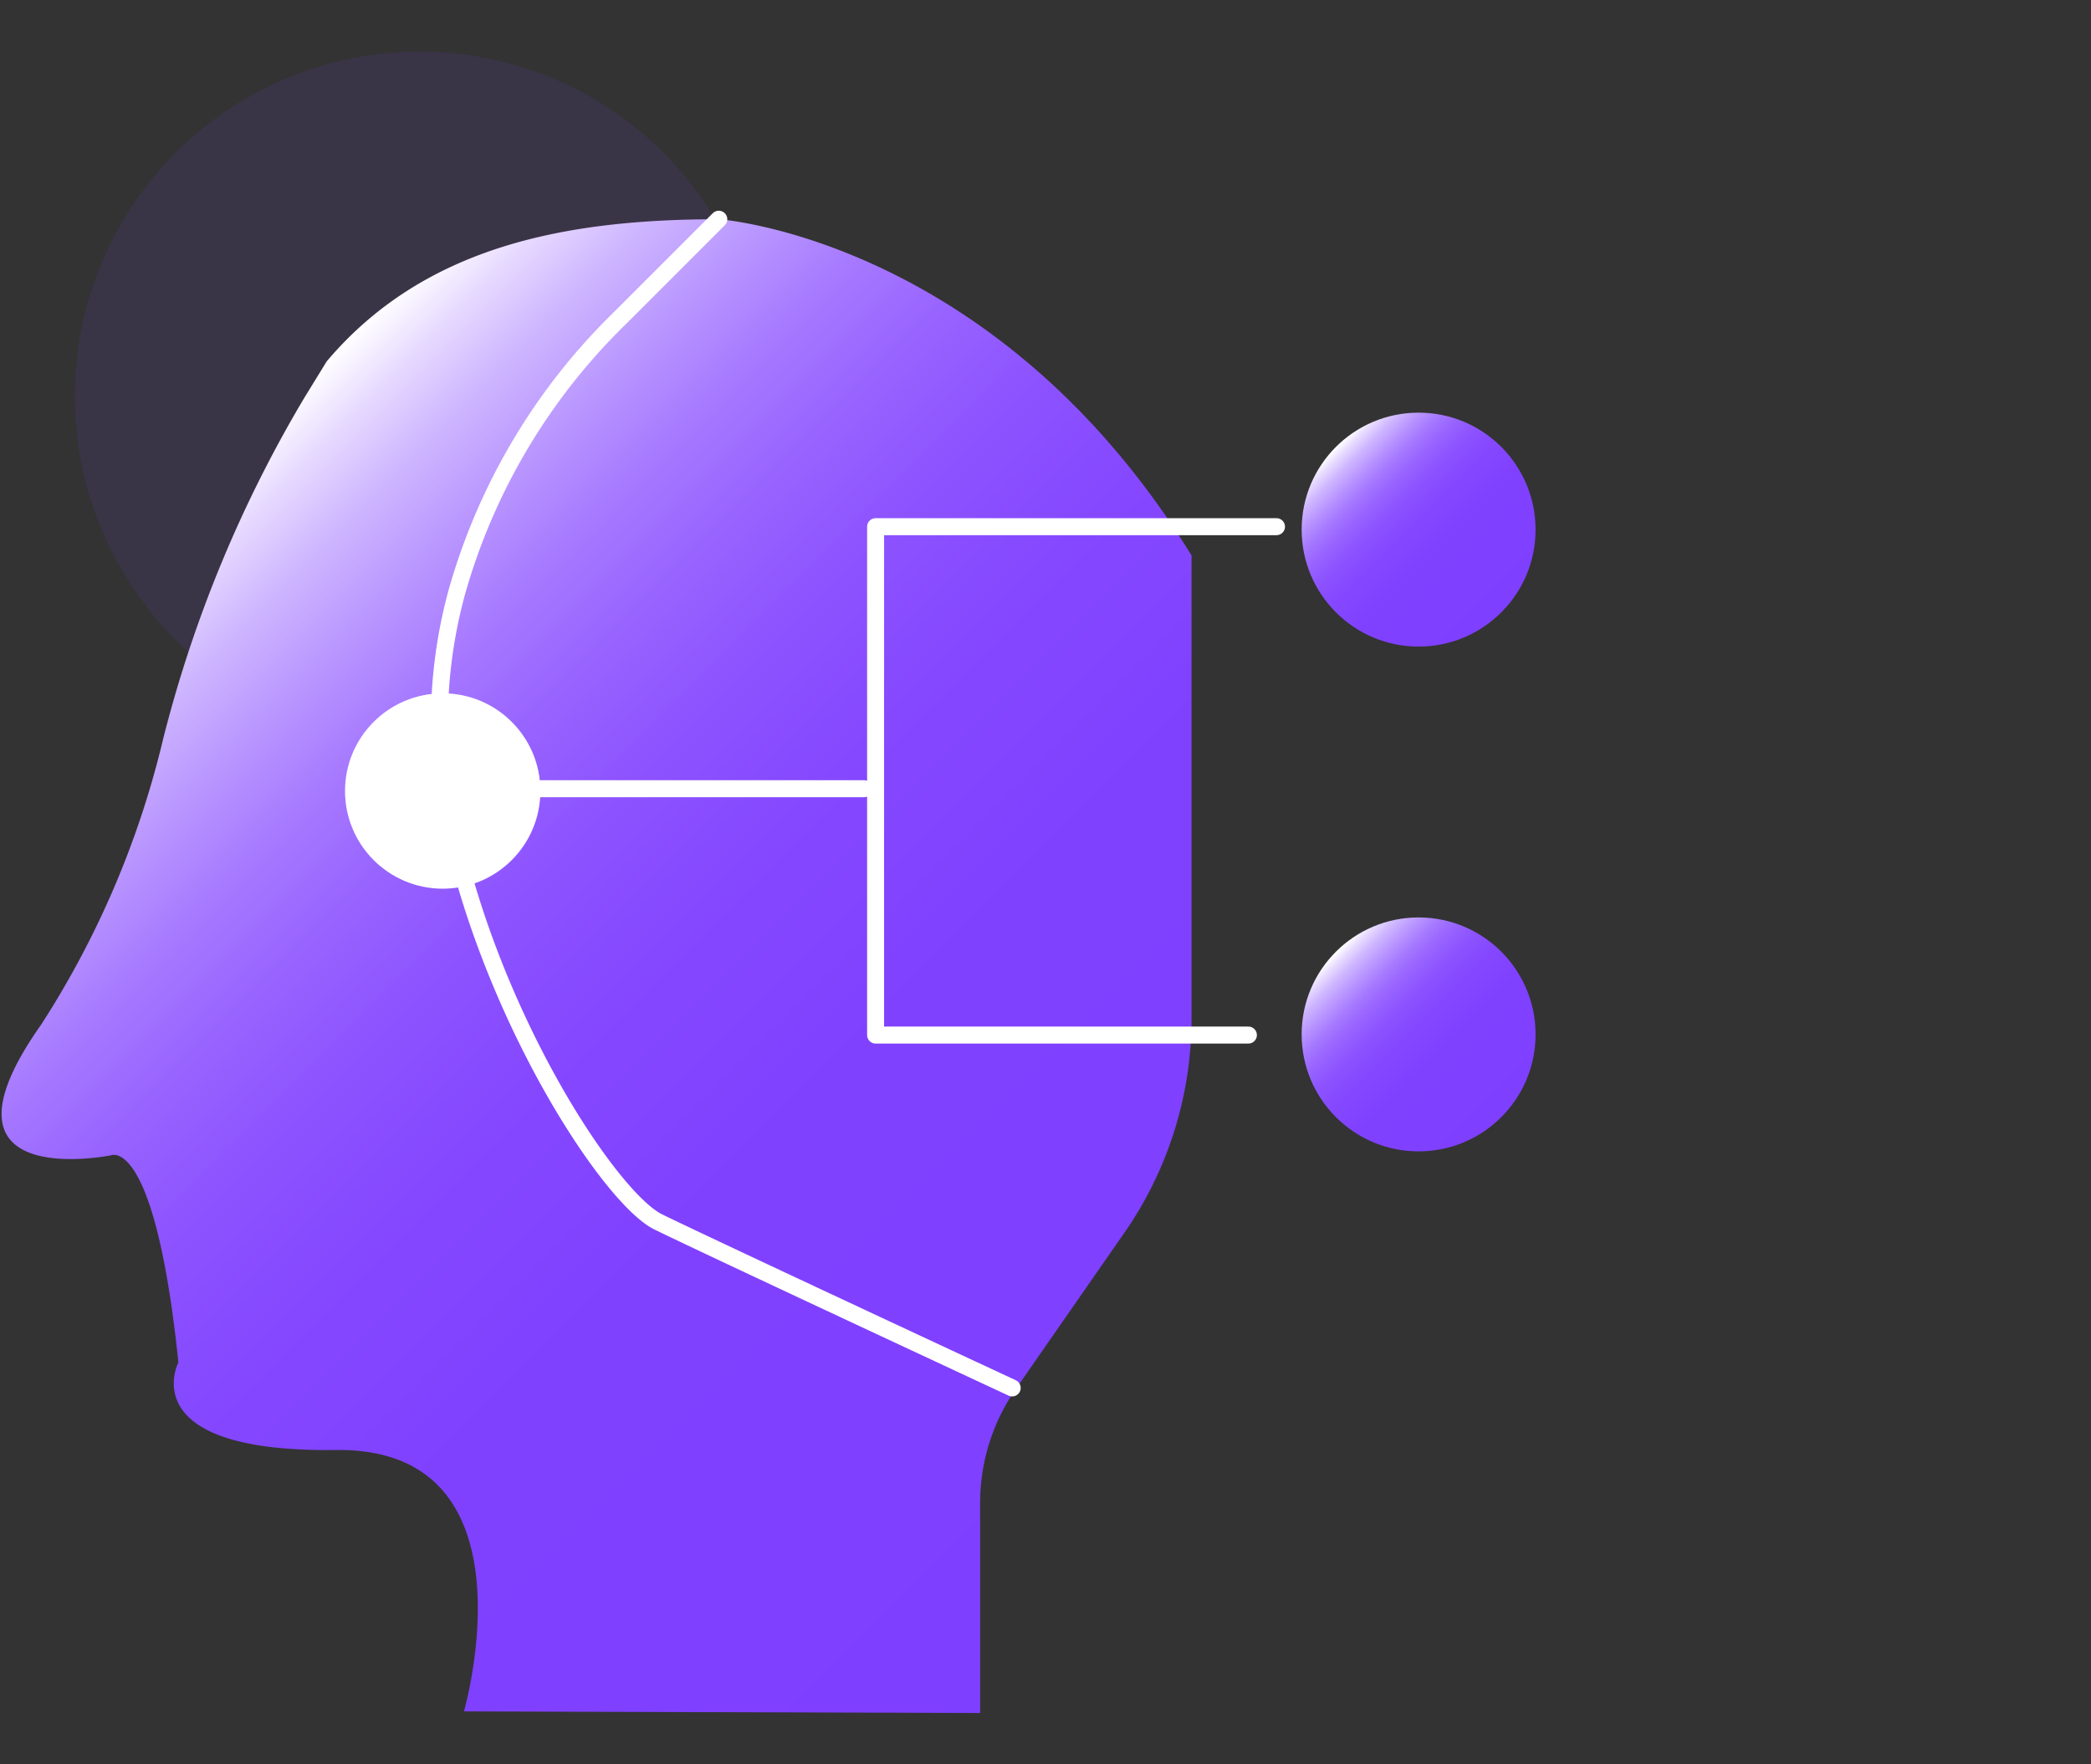 <svg id="图层_1" data-name="图层 1" xmlns="http://www.w3.org/2000/svg" xmlns:xlink="http://www.w3.org/1999/xlink" viewBox="0 0 64 54"><rect x="0" y="0" width="64" height="54" fill="#333333" stroke="none"/><defs><style>.cls-1{fill:#7f3fff;opacity:0.1;}.cls-2{fill:url(#未命名的渐变_12);}.cls-3{fill:none;stroke:#fff;stroke-linecap:round;stroke-linejoin:round;stroke-width:0.52px;}.cls-4{fill:#fff;}.cls-5{fill:url(#未命名的渐变_12-2);}.cls-6{fill:url(#未命名的渐变_12-3);}</style><linearGradient id="未命名的渐变_12" x1="36.74" y1="45.64" x2="6.05" y2="14.95" gradientUnits="userSpaceOnUse"><stop offset="0" stop-color="#7f3fff"/><stop offset="0.39" stop-color="#8041ff"/><stop offset="0.54" stop-color="#8548ff"/><stop offset="0.64" stop-color="#8d53ff"/><stop offset="0.72" stop-color="#9864ff"/><stop offset="0.79" stop-color="#a77aff"/><stop offset="0.85" stop-color="#b996ff"/><stop offset="0.91" stop-color="#ceb6ff"/><stop offset="0.96" stop-color="#e7daff"/><stop offset="1" stop-color="#fff"/></linearGradient><linearGradient id="未命名的渐变_12-2" x1="45.95" y1="18.74" x2="40.89" y2="13.68" xlink:href="#未命名的渐变_12"/><linearGradient id="未命名的渐变_12-3" x1="45.95" y1="34.19" x2="40.89" y2="29.13" xlink:href="#未命名的渐变_12"/></defs><circle class="cls-1" cx="12.84" cy="12.13" r="10.55"/><path class="cls-2" d="M30,52.43V46a6.1,6.1,0,0,1,1.1-3.5l3.37-4.85a11.48,11.48,0,0,0,2-6.53V17h0C30.49,7.29,22,6.71,22,6.71c-4.63,0-9,.8-12,4.35l-.67,1.09A39.13,39.13,0,0,0,5,22.59a28.08,28.08,0,0,1-3.74,8.77c-3.66,5.18,2.14,4,2.14,4s1.34-.62,2.06,6.34c0,0-1.43,2.76,4.82,2.68s3.92,8,3.92,8Z"/><path class="cls-3" d="M22,6.71l-3,3a18.89,18.89,0,0,0-5,8.35,15,15,0,0,0-.42,6c1,6.38,5,12.57,6.57,13.34s10.83,5.08,10.83,5.08"/><circle class="cls-4" cx="13.55" cy="24.21" r="2.99"/><circle class="cls-5" cx="43.42" cy="16.21" r="3.58"/><circle class="cls-6" cx="43.42" cy="31.66" r="3.58"/><polyline class="cls-3" points="39.07 16.12 26.8 16.12 26.8 31.68 38.21 31.68"/><line class="cls-3" x1="26.45" y1="24.14" x2="14.9" y2="24.14"/></svg>